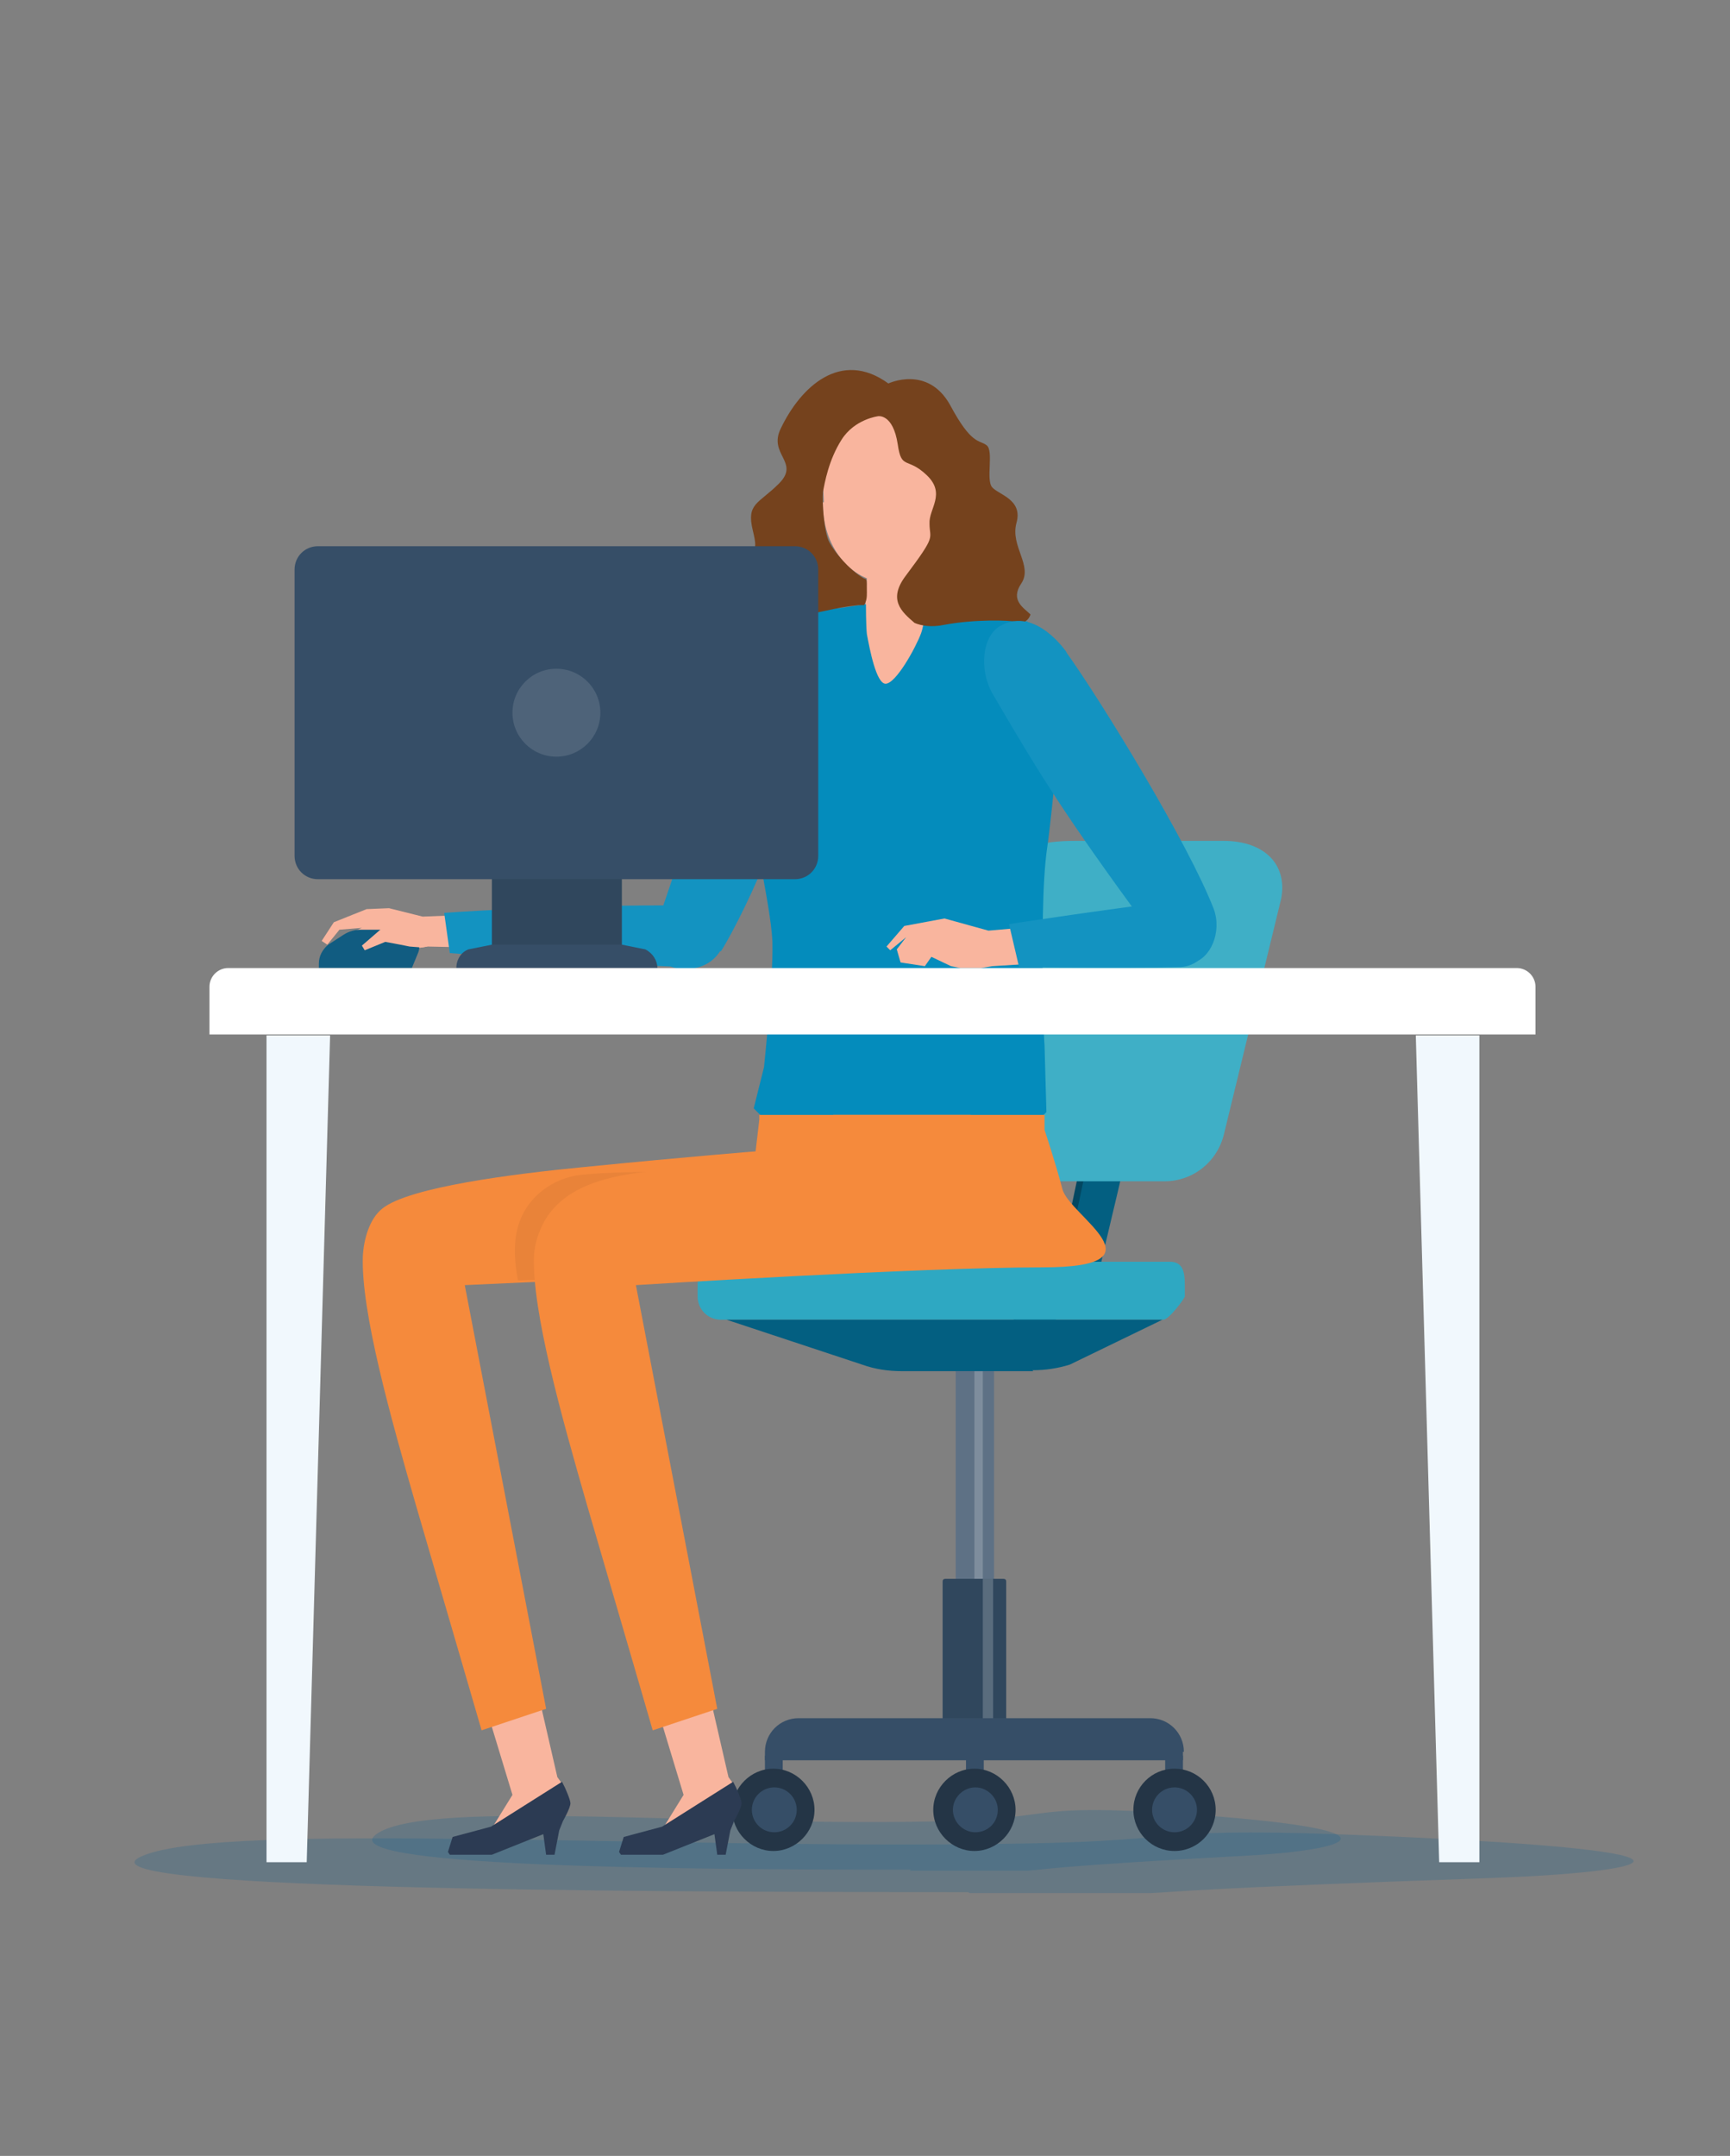 <?xml version="1.0" encoding="UTF-8"?>
<svg id="Camada_1" xmlns="http://www.w3.org/2000/svg" version="1.1" viewBox="0 0 185 230.5">
  <rect x="0" y="0" width="185" height="230.5" fill="#808080" stroke="none"/>
  <!-- Generator: Adobe Illustrator 29.8.2, SVG Export Plug-In . SVG Version: 2.1.1 Build 3)  -->
  <defs>
    <style>
      .st0 {
        fill: #1393c1;
      }

      .st1 {
        fill: #7e8d9d;
      }

      .st2 {
        fill: #f58a3c;
      }

      .st3 {
        fill: #f9b59e;
      }

      .st4 {
        fill: #f2f9fd;
      }

      .st5 {
        fill: #2c455f;
      }

      .st6 {
        fill: #30475d;
      }

      .st7 {
        fill: #36a3c9;
      }

      .st8 {
        fill: #0481ae;
      }

      .st9 {
        fill: #2ea8c2;
      }

      .st10 {
        fill: #115c81;
      }

      .st11, .st12 {
        fill: #3a5c7f;
      }

      .st13 {
        fill: #fff;
      }

      .st14 {
        fill: #205071;
      }

      .st15 {
        fill: #d0e9f3;
      }

      .st16 {
        fill: #f1f8fd;
      }

      .st17 {
        fill: #364e67;
      }

      .st18, .st19 {
        fill: #2a6b97;
      }

      .st18, .st12 {
        opacity: .7;
      }

      .st20 {
        fill: #005984;
      }

      .st21 {
        fill: #048cbc;
      }

      .st22 {
        fill: #035f81;
      }

      .st23 {
        fill: #024761;
      }

      .st24 {
        fill: #596c7d;
      }

      .st25 {
        fill: #005d92;
        opacity: .2;
      }

      .st26 {
        fill: #75421d;
      }

      .st27 {
        fill: #f6954f;
      }

      .st28 {
        fill: #b2bbc5;
      }

      .st29, .st30 {
        fill: #5e7185;
      }

      .st31 {
        fill: #f9bfad;
      }

      .st32 {
        fill: #293b4d;
      }

      .st33 {
        opacity: 0;
      }

      .st33, .st34 {
        fill: #2c3b53;
      }

      .st35 {
        fill: #f8af98;
      }

      .st36 {
        fill: #243546;
      }

      .st37 {
        fill: #2195b3;
      }

      .st38 {
        fill: #3fafc6;
      }

      .st39 {
        fill: #0092c8;
      }

      .st40 {
        fill: #71beda;
      }

      .st41 {
        fill: #ccc;
      }

      .st42 {
        fill: #42a9cd;
      }

      .st43 {
        fill: #998f8f;
      }

      .st44 {
        fill: #657075;
        opacity: .5;
      }

      .st45 {
        fill: #8dcbe1;
      }

      .st30 {
        opacity: .6;
      }

      .st46 {
        fill: #e98339;
      }
    </style>
  </defs>
  <g>
    <rect class="st33" x="-263.5" y="51.9" width="16.2" height="12.5"/>
    <g>
      <rect class="st4" x="-261.5" y="20.6" width="51.8" height="41.8"/>
      <g>
        <g>
          <rect class="st41" x="-256.8" y="55.3" width="21.5" height=".5"/>
          <rect class="st41" x="-256.8" y="56.6" width="23.8" height=".5"/>
          <rect class="st41" x="-256.8" y="57.9" width="18.5" height=".5"/>
        </g>
        <g>
          <g>
            <g>
              <rect class="st41" x="-221.4" y="28.4" width="6.4" height=".2"/>
              <rect class="st41" x="-221.4" y="29.1" width="7.1" height=".2"/>
              <rect class="st41" x="-221.4" y="29.7" width="5.5" height=".2"/>
            </g>
            <path class="st2" d="M-224.8,31.1h0c-1.1,0-1.9-.9-1.9-1.9h0c0-1.1.9-1.9,1.9-1.9h0c1.1,0,1.9.9,1.9,1.9h0c0,1.1-.9,1.9-1.9,1.9Z"/>
          </g>
          <g>
            <g>
              <rect class="st41" x="-221.4" y="36.3" width="6.4" height=".2"/>
              <rect class="st41" x="-221.4" y="37" width="7.1" height=".2"/>
              <rect class="st41" x="-221.4" y="37.6" width="5.5" height=".2"/>
            </g>
            <path class="st21" d="M-224.8,39h0c-1.1,0-1.9-.9-1.9-1.9h0c0-1.1.9-1.9,1.9-1.9h0c1.1,0,1.9.9,1.9,1.9h0c0,1.1-.9,1.9-1.9,1.9Z"/>
          </g>
        </g>
        <g>
          <g>
            <path class="st21" d="M-244.3,51.3c-6.9,0-12.5-5.6-12.5-12.5s5.6-12.5,12.5-12.5,12.5,5.6,12.5,12.5-5.6,12.5-12.5,12.5ZM-244.3,28.5c-5.6,0-10.2,4.6-10.2,10.2s4.6,10.2,10.2,10.2,10.2-4.6,10.2-10.2-4.6-10.2-10.2-10.2Z"/>
            <path class="st2" d="M-248.2,50.6c-5.1-1.7-8.6-6.5-8.6-11.9s5.6-12.5,12.5-12.5,7.9,2,10.3,5.3l-1.9,1.3c-1.9-2.7-5-4.4-8.4-4.4-5.6,0-10.2,4.6-10.2,10.2s2.8,8.3,7,9.7l-.7,2.2Z"/>
          </g>
          <g>
            <g>
              <path class="st43" d="M-247.1,37h-1.5l-.2,1c0,0,.2,0,.3,0,.3,0,.6,0,.9.2.3.2.6.5.6,1,0,.8-.6,1.4-1.5,1.4s-.8-.1-1-.2v-.4c.3,0,.6.2,1,.2s.9-.3.9-.9c0-.5-.4-.9-1.2-.9s-.4,0-.6,0l.3-1.9h1.9v.5Z"/>
              <path class="st43" d="M-244,37h-1.5l-.2,1c0,0,.2,0,.3,0,.3,0,.6,0,.9.2.3.2.6.5.6,1,0,.8-.6,1.4-1.5,1.4s-.8-.1-1-.2v-.4c.3,0,.6.2,1,.2s.9-.3.9-.9c0-.5-.4-.9-1.2-.9s-.4,0-.6,0l.3-1.9h1.9v.5Z"/>
            </g>
            <path class="st43" d="M-241.6,37.7c0,.8-.4,1.2-.9,1.2s-.9-.4-.9-1.2c0-.8.4-1.2,1-1.2s.9.4.9,1.2ZM-243,37.8c0,.5.2.9.5.9s.5-.4.5-.9-.1-.9-.5-.9-.5.4-.5.9ZM-242.5,40.6l2.3-4.1h.3l-2.3,4.1h-.3ZM-239,39.3c0,.8-.4,1.2-.9,1.2s-.9-.4-.9-1.2c0-.8.4-1.2,1-1.2s.9.4.9,1.2ZM-240.4,39.4c0,.5.2.9.5.9s.5-.4.5-.9-.1-.9-.5-.9-.5.4-.5.9Z"/>
          </g>
        </g>
      </g>
    </g>
  </g>
  <g>
    <rect class="st4" x="-302" y="67.8" width="92.6" height="74.6"/>
    <g>
      <rect class="st28" x="-291.8" y="130.4" width="38.4" height=".9"/>
      <rect class="st28" x="-291.8" y="132.7" width="42.6" height=".9"/>
      <rect class="st28" x="-291.8" y="135.1" width="33.1" height=".9"/>
    </g>
    <g>
      <path class="st0" d="M-223.4,80.6h-8.7c-.5,0-1-.4-1-1h0c0-.5.4-1,1-1h8.7c.5,0,1,.4,1,1h0c0,.5-.4,1-1,1Z"/>
      <path class="st22" d="M-223.4,84.1h-8.7c-.5,0-1-.4-1-1h0c0-.5.4-1,1-1h8.7c.5,0,1,.4,1,1h0c0,.5-.4,1-1,1Z"/>
      <path class="st2" d="M-223.4,87.6h-8.7c-.5,0-1-.4-1-1h0c0-.5.4-1,1-1h8.7c.5,0,1,.4,1,1h0c0,.5-.4,1-1,1Z"/>
      <g>
        <g>
          <path class="st0" d="M-260.7,116.6h-5.7v-17.1c0-1.6,1.3-2.9,2.9-2.9h0c1.6,0,2.9,1.3,2.9,2.9v17.1Z"/>
          <path class="st22" d="M-260.7,116.6h-5.7v-3.8c0-1.6,1.3-2.9,2.9-2.9h0c1.6,0,2.9,1.3,2.9,2.9v3.8Z"/>
          <path class="st2" d="M-249.9,116.6h-5.7v-32.1c0-1.6,1.3-2.9,2.9-2.9h0c1.6,0,2.9,1.3,2.9,2.9v32.1Z"/>
          <path class="st0" d="M-239.1,116.6h-5.7v-24.5c0-1.6,1.3-2.9,2.9-2.9h0c1.6,0,2.9,1.3,2.9,2.9v24.5Z"/>
          <path class="st22" d="M-239.1,116.6h-5.7v-10.4c0-1.6,1.3-2.9,2.9-2.9h0c1.6,0,2.9,1.3,2.9,2.9v10.4Z"/>
          <path class="st2" d="M-228.3,116.6h-5.7v-14.8c0-1.6,1.3-2.9,2.9-2.9h0c1.6,0,2.9,1.3,2.9,2.9v14.8Z"/>
          <path class="st0" d="M-282.3,116.6h-5.7v-19.1c0-1.6,1.3-2.9,2.9-2.9h0c1.6,0,2.9,1.3,2.9,2.9v19.1Z"/>
          <path class="st22" d="M-282.3,116.6h-5.7v-11.6c0-1.6,1.3-2.9,2.9-2.9h0c1.6,0,2.9,1.3,2.9,2.9v11.6Z"/>
          <path class="st2" d="M-271.5,116.6h-5.7v-24.5c0-1.6,1.3-2.9,2.9-2.9h0c1.6,0,2.9,1.3,2.9,2.9v24.5Z"/>
        </g>
        <g>
          <path class="st28" d="M-283.5,122.1h-3.3c-.7,0-1.2-.5-1.2-1.2h0c0-.7.5-1.2,1.2-1.2h3.3c.7,0,1.2.5,1.2,1.2h0c0,.7-.5,1.2-1.2,1.2Z"/>
          <path class="st28" d="M-272.8,122.1h-3.3c-.7,0-1.2-.5-1.2-1.2h0c0-.7.5-1.2,1.2-1.2h3.3c.7,0,1.2.5,1.2,1.2h0c0,.7-.5,1.2-1.2,1.2Z"/>
          <path class="st28" d="M-261.9,122.1h-3.3c-.7,0-1.2-.5-1.2-1.2h0c0-.7.5-1.2,1.2-1.2h3.3c.7,0,1.2.5,1.2,1.2h0c0,.7-.5,1.2-1.2,1.2Z"/>
          <path class="st28" d="M-251.1,122.1h-3.3c-.7,0-1.2-.5-1.2-1.2h0c0-.7.5-1.2,1.2-1.2h3.3c.7,0,1.2.5,1.2,1.2h0c0,.7-.5,1.2-1.2,1.2Z"/>
          <path class="st28" d="M-240.3,122.1h-3.3c-.7,0-1.2-.5-1.2-1.2h0c0-.7.5-1.2,1.2-1.2h3.3c.7,0,1.2.5,1.2,1.2h0c0,.7-.5,1.2-1.2,1.2Z"/>
          <path class="st28" d="M-229.5,122.1h-3.3c-.7,0-1.2-.5-1.2-1.2h0c0-.7.5-1.2,1.2-1.2h3.3c.7,0,1.2.5,1.2,1.2h0c0,.7-.5,1.2-1.2,1.2Z"/>
        </g>
        <polygon class="st28" points="-223.5 118.4 -291.8 118.4 -291.8 82.4 -291.1 82.4 -291.1 117.7 -223.5 117.7 -223.5 118.4"/>
      </g>
    </g>
  </g>
  <g>
    <g>
      <polygon class="st3" points="-217.5 84 -216.2 84.3 -216.2 84.3 -218.6 83.7 -221.1 82.7 -221.3 82.8 -221.4 83.4 -221.2 83.6 -218.9 84.7 -218.3 87.2 -217.1 88.3 -214.3 88.9 -208.1 96.2 -205 92.7 -212.3 85.7 -213.6 84.5 -214.5 84 -216.6 83.6 -217.5 84"/>
      <g>
        <path class="st46" d="M-193.3,106.9c7.2-7.7,8.3-9.6,15-19,0,0,4-5.5,1.6-9.4-1-1.6-3.6-1.3-5.2.8-5.4,7.1-11.6,15.6-16.2,21.7-1.8,2.4-1.6,5.5-.6,6.3,2.2,1.6,4.4.6,5.5-.5Z"/>
        <path class="st46" d="M-212.5,91.9l3.1-4s8.5,8.4,13.5,13.3c1.7,1.6,3.3,3.8,1.8,5.5h0c-1.5,1.8-3.7,1.6-5.1.3-4.1-4-13.3-15-13.3-15Z"/>
      </g>
    </g>
    <g>
      <path class="st32" d="M-165.3,78s-1.4.3-3,.3c-1.5,0-.6.3-3.3.6-2.8.3-2.9,0-4.3-1.8,0,0-1.5-2.2.8-3.4,2.3-1.2-3.9-2.9,0-5.4,3.8-2.5.3-3.5-.6-4.7-.6-.8-1.7-2.3-1.8-4.3,0-1.2.8-3.5,3-4,1.8-.5,2.2,0,2.9,0,3.2-.5,4.7-1.2,8.9,2,4.8,3.6,2.7,8.7,3.9,10.4,1.4,2,2.6,7.3.3,8.6s-1.8.8-4.2,1.5c-1.9.6-2.1-.1-2.7.2Z"/>
      <rect class="st3" x="-171.4" y="69.6" width="5.7" height="12.5" transform="translate(-4.6 -9.5) rotate(-3.3)"/>
      <path class="st3" d="M-175.6,67.2c-.3,3.6,2.1,6.8,5.2,7,3.1.2,5.8-2.6,6.1-6.2,0-.3.7-6,.9-8.1.1-1.4-.9-2.7-2.3-2.9l-5.1-.7c-1.9.6-3.5,1.8-3.8,3.6-.4,2.3-.9,6.9-.9,7.3Z"/>
      <path class="st2" d="M-180.4,107.5c-.1-4.1-1.7-11.3-1.8-16.4,0-4.4-1-11.7,2.2-13.3,1.6-.8,7.6-.5,7.6-.5h1.1c0,0,.3,2.2.7,2.9,1,1.8,3.7,1.5,4.8-.2.4-.7.2-2.5.2-2.5,0,0,2.2,0,3.6,0,3,0,8.3.6,9.7,1,3.9,1.1,3.4,4.6,3,7.8,0,0-2.3,8.8-2.8,11.9-.5,3.7-1.6,9.6-1.6,13.4,0,3.7.2,2.6.2,2.6l.8,10.5-.9,1.3v1.2s-28.3.2-28.3.2v-1.5c.1,0-1.2-1-1.2-1l1.4-6.5s1.3-7.5,1.2-10.9Z"/>
      <path class="st32" d="M-159.9,60.1c0,.8,1,5.4,2.6,6,2.1.7,3.9,2.3,4.1,5.3.1,1.5-.7,4.2-1.9,5.5-.7.8-1.7,1.2-3,1.2-1.7,0-3.2.8-6.1-.2-.3-.1-1.3,0-1.5-.3-.9-1.3-1-4-.3-5.3.3-.7.7-1.9.3-2.6-.8-1.4-1.3-2.8-.6-3.4,1.2-1.1.6-2.3.2-2.8-.5-.7-1.3.8-1.6.6-.3-.2-.3-2.1-.6-2.2,0,0-1.9.2-3.1-.1-.9-.2-1.5-1.1-1.5-1.1-1-1.2-1.5-3.2-.5-4.2,1.2-1.2,4-2,6.3-1.6,1.3.3,2.6.5,3.2.8.5.3.6.8.6.8,0,0,.6-.1,1.3,0,1,.3,2.2,2.6,2.3,3.6Z"/>
    </g>
    <g>
      <path class="st27" d="M-154,79.1c2.7-1,4.9-.1,6.6,6.9,1.9,8,4.7,24.5,4.7,24.5.3,2.4-.9,4.5-3.2,4.7h-.4c-2.2.2-3.5-1-4.2-4-1.4-6.2-3.6-16.8-5.5-25.7,0,0-.9-5.4,1.8-6.4Z"/>
      <rect class="st13" x="-171.3" y="89.8" width="18.3" height="27.2"/>
      <polygon class="st3" points="-171.7 105 -172 100.4 -171.3 100.2 -171.1 101 -170.6 101.2 -169 101.6 -169 101.5 -170.5 101 -170.9 100.7 -171.2 100.1 -171.1 100 -169.4 100.2 -167.1 101 -166.3 102 -165.1 103.4 -154.7 107 -156.2 111.4 -166.4 107.3 -170.6 106.3 -171.7 105"/>
      <path class="st27" d="M-142.8,112.7c.6-1.7-1.3-3.1-4.3-3.9-4.5-1.2-11.5-3.3-11.5-3.3l-1.4,4.8s6.3,2.6,12.1,4.8c0,0,3.6,1.4,5.1-2.4Z"/>
    </g>
    <g>
      <polygon class="st3" points="-159.7 190.3 -159 200.5 -160.7 201.5 -165.4 203.2 -165.4 204.3 -154.7 204.4 -154.1 203.3 -154.5 201.7 -154.7 200 -154.7 190.3 -159.7 190.3"/>
      <polygon class="st2" points="-161.7 201.7 -160.6 200.9 -159.6 202.4 -155.8 201.5 -154.4 200.9 -154.2 201.8 -153.9 203.2 -154.3 204.5 -157.2 204.6 -161.3 204.6 -167.2 204.6 -167.7 204.1 -167.6 203.8 -161.7 201.7"/>
    </g>
    <g>
      <polygon class="st3" points="-189.2 189.5 -190.5 200.5 -192 201.4 -196.9 203.2 -196.9 204.3 -186.2 204.4 -185.6 203.3 -186 201.7 -186.2 200 -184.5 190.3 -189.2 189.5"/>
      <polygon class="st2" points="-193.2 201.6 -191.8 200.8 -190.7 202 -187.2 201.5 -185.9 200.9 -185.7 201.8 -185.4 203.2 -185.8 204.5 -188.7 204.6 -192.8 204.6 -198.7 204.6 -199.1 204.1 -199 203.8 -193.2 201.6"/>
    </g>
    <polygon class="st11" points="-153.5 126.2 -182 126.2 -182.4 131 -182.8 136.1 -186.3 151.8 -190.4 190.7 -183.3 191.7 -176.4 153 -168.1 136.1 -167.7 136.5 -163.5 151.6 -160.4 192.7 -153.8 192.7 -153.9 151.3 -152.7 134.7 -151.8 128.6 -153.4 126.9 -153.5 126.2"/>
  </g>
  <g>
    <g>
      <path class="st17" d="M-227.7,313.2h-28.9c-.1,0-.3-.1-.3-.3l-1.4-19.6c0-.1.1-.3.3-.3h28.9c.1,0,.3.1.3.3l1.4,19.6c0,.1-.1.3-.3.3Z"/>
      <path class="st6" d="M-257.7,313.2h42.4v.5c0,.7-.6,1.2-1.2,1.2h-40c-.7,0-1.2-.6-1.2-1.2v-.5h0Z"/>
      <polygon class="st0" points="-228.8 311.8 -255.5 311.8 -256.9 294.5 -230.3 294.5 -228.8 311.8"/>
    </g>
    <g>
      <polygon class="st13" points="-232.4 309.2 -252.9 309.2 -254.2 296.8 -233.7 296.8 -232.4 309.2"/>
      <polygon class="st15" points="-252.7 298.1 -235.5 298.1 -235.1 301.6 -252.4 301.6 -252.7 298.1"/>
      <polygon class="st15" points="-252.1 302.7 -245.8 302.7 -245.5 306.1 -251.8 306.1 -252.1 302.7"/>
    </g>
  </g>
  <g>
    <g>
      <path class="st3" d="M-188.5,271.5c.3,2,1.2,3.9,2.3,5,1.1,1,2.5,1.3,5.3.9,3.4-.5,5.6-3.2,5.2-8,0-.6.3-6-.7-7.9-.9-1.8-2.7-2.7-3.5-3-1.2-.5-3.7-.5-5-.3-1.1.1-3.2,1-3.8,1.9,0,.1-1.6,1.8-1.2,4.3.1.6.4,1.4.4,2.3-.2,1.8-.9,3.9-.7,4.9,0,.3,1.5-.1,1.5,0Z"/>
      <polygon class="st3" points="-183.2 273.7 -177.1 272.6 -174.9 284.1 -181 285.3 -183.2 273.7"/>
    </g>
    <path class="st9" d="M-182,315.3c.4,4.4.8,13.9.8,13.9l.4.6.3,1.3h19.1c0,0,0-1.2,0-1.2l.5-1.2s-1.1-3.7-1.2-4.7c-.3-2.3-.6-4.8-1.2-8.5-1-6.4-.4-19.4-4.3-27.9-2.8-6-7.9-7.9-7.9-7.9l-.2-.3-6.3,1.1v.6s-3.7,9.6-4.5,12c-.2.5-.8,1.9-.8,3.8s2.5,4.4,3.1,6c1.4,3.3,1.8,9,2.1,12.4Z"/>
    <path class="st32" d="M-174,281.7c-3.8-1-9-1.3-8.4-7.7.2-1.8-1.5-2.8-1.3-3.6.5-2.7-.3-4.1-1.1-1.9-.7,1.8-1.4-1.9-1.4-1.9,0,0-4.6-2.2-3.7-6.2.8-3.7,12.6-6.7,15.6.9,3.9,9.8,14,3.5,15.1,15.3.7,7-3.3,10.1-7.8,10.1-4.7,0-4.3-4.4-6.9-5.1Z"/>
    <g>
      <polygon class="st3" points="-211.5 310 -217.6 310.3 -220.5 310.1 -223.5 310.4 -225.9 311.2 -225.6 311.7 -223.4 311.3 -222.4 311.4 -224.8 312.2 -226.3 313.9 -226.1 314.3 -224.7 314.4 -222.8 314.6 -220.4 313.9 -218.5 314 -216.8 313.6 -211 313.7 -211.5 310"/>
      <g>
        <path class="st38" d="M-187,314.5c1.4-1.6,8.6-14.8,12.4-28,.9-3.1-.8-4.8-3-5.3-1.6-.3-3.9.6-5.4,4-3.5,8-6.4,15.8-10.1,24.7-1,2.4-.5,4.2.6,5,1.1.8,3.8,1.5,5.5-.4Z"/>
        <path class="st38" d="M-190.5,308.8c-11.3.3-23.1,1-23.1,1l.6,4.3s11.6,1.1,23.1,1.6c3.2.1,3.8-2.7,3.5-4.6-.2-1.5-1.9-2.4-4.1-2.3Z"/>
      </g>
    </g>
    <g>
      <g>
        <polygon class="st3" points="-206.2 385.4 -203.8 393.1 -205.6 396.1 -209.3 397.1 -209.5 398.2 -209.4 398.3 -206 398.4 -201.8 396.8 -199.4 395.9 -198.5 393.7 -199.2 392 -199.6 391.5 -201.4 383.9 -206.2 385.4"/>
        <path class="st2" d="M-209.7,398.6l-.2-.3.5-1.4,3.5-1,6.6-4.2.3.5s.5,1.1.5,1.5c0,.5-.7,1.6-.7,1.6l-.4.9-.4,2.2h-.8l-.3-1.9-4.8,1.9h-3.9Z"/>
      </g>
      <path class="st17" d="M-159.6,336.8c-.6-2.3-1.6-5.1-1.6-5.1v-1.7c0,0-19.7,0-19.7,0v.5s.6,3.4.6,3.4c0,0-7,.6-17.3,1.4-6.2.5-16,1.5-18.5,3.5-1.2,1-1.7,2.9-1.8,4.4-.2,5.2,2.5,14.8,5,23.2,3.1,10.7,6.1,20.8,6.1,20.8l6-2-7.6-39.4s35.2-1.6,46.9-1.6,2.5-4.8,1.8-7.3Z"/>
    </g>
  </g>
  <g>
    <polygon class="st41" points="-275.9 319.2 -277.9 335.7 -206 335.7 -208 319.2 -275.9 319.2"/>
    <g>
      <path class="st41" d="M-284.2,315.1h84.3c1.2,0,2.1.9,2.1,2.1v3h-88.5v-3c0-1.2.9-2.1,2.1-2.1Z"/>
      <g>
        <polygon class="st41" points="-280.8 399.2 -286 399.2 -278.8 320.2 -273.5 320.2 -280.8 399.2"/>
        <polygon class="st41" points="-203.4 399.2 -198.2 399.2 -205.4 320.2 -210.7 320.2 -203.4 399.2"/>
      </g>
    </g>
  </g>
  <g>
    <g>
      <g>
        <rect class="st29" x="-178.1" y="353.8" width="3.5" height="33.2"/>
        <rect class="st1" x="-176.3" y="353.8" width=".8" height="33.2"/>
      </g>
      <g>
        <path class="st6" d="M-179,373.2h5.4c.2,0,.3.1.3.3v13.1h-5.9v-13.1c0-.2.1-.3.3-.3Z"/>
        <rect class="st44" x="-175.5" y="373.2" width=".9" height="13.4"/>
      </g>
    </g>
    <g>
      <path class="st17" d="M-175.1,368.6h.8v38.9h-.8c-1.7,0-3.1-1.4-3.1-3.1v-32.7c0-1.7,1.4-3.1,3.1-3.1Z" transform="translate(211.8 564.4) rotate(90)"/>
      <g>
        <g>
          <rect class="st17" x="-195.7" y="389.6" width="1.7" height="4.2"/>
          <rect class="st17" x="-158.5" y="389.6" width="1.7" height="4.2"/>
          <rect class="st17" x="-177" y="389.6" width="1.7" height="4.2"/>
        </g>
        <path class="st36" d="M-153.9,394.7c0,2.1-1.7,3.8-3.8,3.8s-3.8-1.7-3.8-3.8,1.7-3.8,3.8-3.8,3.8,1.7,3.8,3.8Z"/>
        <path class="st17" d="M-155.5,394.7c0,1.2-1,2.1-2.1,2.1s-2.1-1-2.1-2.1,1-2.1,2.1-2.1,2.1,1,2.1,2.1Z"/>
        <path class="st36" d="M-191.1,394.7c0,2.1-1.7,3.8-3.8,3.8s-3.8-1.7-3.8-3.8,1.7-3.8,3.8-3.8,3.8,1.7,3.8,3.8Z"/>
        <path class="st17" d="M-192.8,394.7c0,1.2-1,2.1-2.1,2.1s-2.1-1-2.1-2.1,1-2.1,2.1-2.1,2.1,1,2.1,2.1Z"/>
        <path class="st36" d="M-172.4,394.7c0,2.1-1.7,3.8-3.8,3.8s-3.8-1.7-3.8-3.8,1.7-3.8,3.8-3.8,3.8,1.7,3.8,3.8Z"/>
        <path class="st17" d="M-174.1,394.7c0,1.2-1,2.1-2.1,2.1s-2.1-1-2.1-2.1,1-2.1,2.1-2.1,2.1,1,2.1,2.1Z"/>
      </g>
    </g>
    <g>
      <g>
        <path class="st21" d="M-158.7,349.1h-41.2c-1.2,0-2.1-1-2.1-2.1v-1c0-1.2,1-2.1,2.1-2.1h41.7c1.2,0,1.4,1,1.4,2.1v1c0,.2-1.5,2.1-2,2.1Z"/>
        <path class="st22" d="M-170.8,353.8h-12.2c-1.3,0-2.5-.2-3.7-.6l-12.6-4.1h40.6l-8.6,4.2c-1.1.3-2.3.5-3.5.5Z"/>
      </g>
      <g>
        <g>
          <path class="st7" d="M-145.6,305.7h.2s-1.2-.9-1.2-.9h0c-.9-.6-2.2-1-3.7-1h-7.9c-3.6,0-5.8.5-6.2,3.7-.7,5.5-.5,7.7-2.2,23.5-.3,2.6,2.8,5.1,5.5,5.1h5.3c2.7,0,5-2.5,5.5-5.1l5.3-21.8c.3-1.4,0-2.6-.7-3.5Z"/>
          <path class="st21" d="M-159.9,336.2h5.2c2.7,0,5-1.8,5.6-4.4l5.3-21.8c.6-3.1-1.5-5.4-5.4-5.4h-7.9c-3.6,0-5.8.5-6.2,3.7-.7,5.5-.5,7.7-2.2,23.5-.3,2.6,2.9,4.4,5.6,4.4Z"/>
        </g>
        <g>
          <path class="st23" d="M-161.1,347l-3.1,2.7h3.7l2.3-1.9c1.1-.9,1.8-2.1,2.1-3.4.7-3.3,2.6-10.7,3.8-17.1,1-5.1,2-8.6,1.6-9.4-.5-1.1-2.4-1.6-3-.7-.4.7-1.3,5.5-2,9.7-.8,4.6-2.8,13.5-3.4,16.7-.2,1.3-.9,2.6-1.9,3.5Z"/>
          <path class="st22" d="M-160.5,347l-3.7,2.7h3.7l3-1.9c1.1-.9,1.8-2.1,2.1-3.4.7-3.3,2.6-10.7,3.8-17.1,1-5.1,2-8.6,1.6-9.4-.5-1.1-2.4-1.6-3-.7-.4.7-1.3,5.5-2,9.7-.8,4.6-2.8,13.5-3.4,16.7-.2,1.3-.9,2.6-1.9,3.5Z"/>
        </g>
      </g>
    </g>
  </g>
  <g>
    <g>
      <path class="st0" d="M-248.5,300.5h-2.4c0,0-.2,1.7-.2,1.7.1,0,.3,0,.5,0,.5,0,1,0,1.4.3.5.3.9.8,1,1.6,0,1.2-.9,2.2-2.2,2.2s-1.3-.1-1.6-.3l.2-.7c.3.1.8.3,1.3.3s1.5-.6,1.4-1.4c0-.8-.6-1.4-1.8-1.3s-.6,0-.9,0l.3-3h3c0-.1,0,.6,0,.6Z"/>
      <path class="st0" d="M-243.6,300.3h-2.4c0,0-.2,1.7-.2,1.7.1,0,.3,0,.5,0,.5,0,1,0,1.4.3.5.3.9.8,1,1.6,0,1.2-.9,2.2-2.2,2.2s-1.3-.1-1.6-.3l.2-.7c.3.1.8.3,1.3.3s1.5-.6,1.4-1.4c0-.8-.6-1.4-1.8-1.3s-.6,0-.9,0l.3-3h3c0-.1,0,.6,0,.6Z"/>
    </g>
    <path class="st0" d="M-239.8,301.3c0,1.3-.6,2-1.4,2s-1.4-.6-1.5-1.8c0-1.2.6-1.9,1.4-2s1.5.6,1.5,1.8ZM-242,301.4c0,.8.3,1.4.8,1.3s.8-.6.7-1.4-.3-1.4-.8-1.3-.8.6-.7,1.4ZM-241.2,305.9l3.4-6.5h.5s-3.4,6.5-3.4,6.5h-.5ZM-235.7,303.7c0,1.3-.6,2-1.4,2s-1.4-.6-1.5-1.8c0-1.2.6-2,1.4-2s1.4.6,1.5,1.8ZM-238,303.8c0,.8.3,1.4.9,1.3s.8-.6.7-1.4-.3-1.4-.8-1.3-.8.6-.8,1.4Z"/>
  </g>
  <rect class="st14" x="309.7" y="37.1" width="121.2" height="152.4"/>
  <rect class="st40" x="309.7" y="37.1" width="121.2" height="152.4"/>
  <rect class="st45" x="309.7" y="37.1" width="121.2" height="4.7"/>
  <rect class="st45" x="309.7" y="75.8" width="121.2" height="4.7"/>
  <rect class="st45" x="309.7" y="114.5" width="121.2" height="4.7"/>
  <rect class="st45" x="309.7" y="153.2" width="121.2" height="4.7"/>
  <rect class="st45" x="309.7" y="184.8" width="121.2" height="4.7"/>
  <rect class="st45" x="235.8" y="110.9" width="152.4" height="4.7" transform="translate(425.3 -198.8) rotate(90)"/>
  <rect class="st45" x="311.5" y="110.9" width="152.4" height="4.7" transform="translate(501 -274.4) rotate(90)"/>
  <rect class="st45" x="352.4" y="110.9" width="152.4" height="4.7" transform="translate(541.8 -315.3) rotate(90)"/>
  <rect class="st19" x="391.7" y="53.8" width="3" height="22"/>
  <rect class="st19" x="404.1" y="55.8" width="3" height="19.9" transform="translate(-4.2 35.9) rotate(-5)"/>
  <rect class="st0" x="391.7" y="53.8" width="3" height="22"/>
  <rect class="st0" x="404.1" y="55.8" width="3" height="19.9" transform="translate(-4.2 35.9) rotate(-5)"/>
  <rect class="st8" x="398.9" y="53.8" width="4.1" height="22"/>
  <rect class="st42" x="395.1" y="56.2" width="3.5" height="19.6"/>
  <rect class="st18" x="391.7" y="92.5" width="3" height="22"/>
  <rect class="st18" x="404.1" y="94.4" width="3" height="19.9" transform="translate(-7.6 36.1) rotate(-5)"/>
  <rect class="st0" x="391.7" y="92.5" width="3" height="22"/>
  <rect class="st0" x="404.1" y="94.4" width="3" height="19.9" transform="translate(-7.6 36.1) rotate(-5)"/>
  <rect class="st8" x="398.9" y="92.5" width="4.1" height="22"/>
  <rect class="st42" x="395.1" y="94.9" width="3.5" height="19.6"/>
  <rect class="st42" x="413.6" y="100.6" width="3.5" height="13.9"/>
  <rect class="st8" x="408.7" y="94.9" width="4.8" height="19.6"/>
  <rect class="st19" x="316.9" y="53.8" width="3" height="22"/>
  <rect class="st19" x="329.4" y="55.7" width="3" height="19.9" transform="translate(-4.5 29.4) rotate(-5)"/>
  <rect class="st42" x="316.9" y="53.8" width="3" height="22"/>
  <rect class="st42" x="329.4" y="55.7" width="3" height="19.9" transform="translate(-4.5 29.4) rotate(-5)"/>
  <rect class="st21" x="324.1" y="53.8" width="4.1" height="22"/>
  <rect class="st8" x="320.3" y="56.2" width="3.5" height="19.6"/>
  <rect class="st21" x="338.8" y="61.9" width="3.5" height="13.9"/>
  <rect class="st8" x="333.9" y="56.2" width="4.8" height="19.6"/>
  <g>
    <rect class="st9" x="403.3" y="134.5" width="21.4" height="18.7"/>
    <rect class="st38" x="403" y="134.5" width="22" height="2.5"/>
    <path class="st37" d="M416.1,139.4h-4.2c-1.4,0-2.4-1.1-2.4-2.4h9.1c0,1.4-1.1,2.4-2.4,2.4Z"/>
  </g>
  <g>
    <rect class="st9" x="403.3" y="165" width="21.4" height="18.7"/>
    <rect class="st38" x="403" y="165" width="22" height="2.5"/>
    <path class="st37" d="M416.1,169.9h-4.2c-1.4,0-2.4-1.1-2.4-2.4h9.1c0,1.4-1.1,2.4-2.4,2.4Z"/>
  </g>
  <g>
    <rect class="st9" x="317.3" y="96.3" width="20.7" height="18.1"/>
    <rect class="st38" x="317" y="96.3" width="21.2" height="2.4"/>
    <path class="st37" d="M329.6,101h-4c-1.3,0-2.4-1.1-2.4-2.4h8.8c0,1.3-1.1,2.4-2.4,2.4Z"/>
  </g>
  <g>
    <rect class="st9" x="339.5" y="96.3" width="20.7" height="18.1"/>
    <rect class="st38" x="339.3" y="96.3" width="21.2" height="2.4"/>
    <path class="st37" d="M351.9,101h-4c-1.3,0-2.4-1.1-2.4-2.4h8.8c0,1.3-1.1,2.4-2.4,2.4Z"/>
  </g>
  <g>
    <rect class="st9" x="361.8" y="96.3" width="20.7" height="18.1"/>
    <rect class="st38" x="361.5" y="96.3" width="21.2" height="2.4"/>
    <path class="st37" d="M374.2,101h-4c-1.3,0-2.4-1.1-2.4-2.4h8.8c0,1.3-1.1,2.4-2.4,2.4Z"/>
  </g>
  <g>
    <rect class="st9" x="317.3" y="134.8" width="20.7" height="18.1"/>
    <rect class="st38" x="317" y="134.8" width="21.2" height="2.4"/>
    <path class="st37" d="M329.6,139.5h-4c-1.3,0-2.4-1.1-2.4-2.4h8.8c0,1.3-1.1,2.4-2.4,2.4Z"/>
  </g>
  <g>
    <rect class="st9" x="339.5" y="134.8" width="20.7" height="18.1"/>
    <rect class="st38" x="339.3" y="134.8" width="21.2" height="2.4"/>
    <path class="st37" d="M351.9,139.5h-4c-1.3,0-2.4-1.1-2.4-2.4h8.8c0,1.3-1.1,2.4-2.4,2.4Z"/>
  </g>
  <g>
    <rect class="st9" x="361.8" y="134.8" width="20.7" height="18.1"/>
    <rect class="st38" x="361.5" y="134.8" width="21.2" height="2.4"/>
    <path class="st37" d="M374.2,139.5h-4c-1.3,0-2.4-1.1-2.4-2.4h8.8c0,1.3-1.1,2.4-2.4,2.4Z"/>
  </g>
  <g>
    <rect class="st9" x="317.3" y="166.7" width="20.7" height="18.1"/>
    <rect class="st38" x="317" y="166.7" width="21.2" height="2.4"/>
    <path class="st37" d="M329.6,171.5h-4c-1.3,0-2.4-1.1-2.4-2.4h8.8c0,1.3-1.1,2.4-2.4,2.4Z"/>
  </g>
  <g>
    <rect class="st9" x="339.5" y="166.7" width="20.7" height="18.1"/>
    <rect class="st38" x="339.3" y="166.7" width="21.2" height="2.4"/>
    <path class="st37" d="M351.9,171.5h-4c-1.3,0-2.4-1.1-2.4-2.4h8.8c0,1.3-1.1,2.4-2.4,2.4Z"/>
  </g>
  <g>
    <rect class="st9" x="361.8" y="166.7" width="20.7" height="18.1"/>
    <rect class="st38" x="361.5" y="166.7" width="21.2" height="2.4"/>
    <path class="st37" d="M374.2,171.5h-4c-1.3,0-2.4-1.1-2.4-2.4h8.8c0,1.3-1.1,2.4-2.4,2.4Z"/>
  </g>
  <g>
    <rect class="st9" x="356.3" y="57.1" width="21.4" height="18.7"/>
    <rect class="st38" x="356" y="57.1" width="22" height="2.5"/>
    <path class="st37" d="M369.1,62h-4.2c-1.4,0-2.4-1.1-2.4-2.4h9.1c0,1.4-1.1,2.4-2.4,2.4Z"/>
  </g>
  <g>
    <path class="st32" d="M275.7,205h-.2v.7h-3.8v-1c.1,0,.2,0,.2,0h0s.8-3.6.8-3.6h3.9v.5c0,0,1.1,1.2,1.1,1.2l5.7,1.5s.5.2.4.4v.4s0,.3,0,.3c0,0,0,.1-.5.2h-6.6l-.4-.5-.4-.2h-.3Z"/>
    <path class="st32" d="M296.7,205h-.2v.7h-3.8v-1c.1,0,.2,0,.2,0h0s.8-3.6.8-3.6h3.9v.5c0,0,1.1,1.2,1.1,1.2l5.7,1.5s.5.2.4.4v.4s0,.3,0,.3c0,0,0,.1-.5.2h-6.6l-.4-.5-.4-.2h-.3Z"/>
    <g>
      <polygon class="st3" points="318.1 117.8 317.1 117.9 316.1 117.6 316.3 117.8 319.2 119 321.6 120.1 320.9 120.9 320.5 121 318.3 121.8 315.1 121.2 311.1 119.7 303 117.6 304.5 113.7 312.4 116.4 315.5 116.4 317.4 117 318.6 117.2 318.7 117.4 318.1 117.8"/>
      <g>
        <path class="st39" d="M282.2,76.8c2.3-.1,4.7,1.2,4.9,7.9.3,6.3.4,17,0,23.8-.1,1.8-.4,4-3.8,4.2-2.9.2-4.8-.7-5.2-6-.4-6.5-.7-16.7-.8-22.9,0-2-.1-6.7,4.8-7.1Z"/>
        <path class="st39" d="M309.5,114.8s-17-6.8-23.2-9c-2.3-.8-6.3-1.2-7.3,3.8-.6,3.5,6.7,4.7,11.6,5.8,4.8,1.1,16.6,3.6,16.6,3.6l2.3-4.3Z"/>
      </g>
      <g>
        <path class="st6" d="M282.2,76.8c2.3-.1,4.7,1.2,4.9,7.9.3,6.3.4,17,0,23.8-.1,1.8-.4,4-3.8,4.2-2.9.2-4.8-.7-5.2-6-.4-6.5-.7-16.7-.8-22.9,0-2-.1-6.7,4.8-7.1Z"/>
        <path class="st27" d="M309.5,114.8s-17-6.8-23.2-9c-2.3-.8-6.3-1.2-7.3,3.8-.6,3.5,6.7,4.7,11.6,5.8,4.8,1.1,16.6,3.6,16.6,3.6l2.3-4.3Z"/>
      </g>
      <g>
        <polygon class="st3" points="278.7 62.9 284.5 63.3 284.1 73.9 278 72.7 278.7 62.9"/>
        <path class="st3" d="M291,63.2s-1.2,0-1.2,0c-.3,3.4-1.5,5.6-6.8,5.2-3.2-.3-5.5-3.2-5.2-6.7,0-.5.3-6.8.5-7.2l2.6-1.7,4.8-.8,3.7,1.3c0,.1,1.5,1.5,1.3,3.7-.1,1,0,2.1.2,3.6.2,1.3.3,2.4.3,2.6Z"/>
        <path class="st26" d="M279.2,64.6h-1.1s-.9-1.4-1.1-1.8c-.2-.5,0-1.7,0-1.7,0-2.6-1.6-2.5-1.3-4.5.1-.6.1-1.8.6-2.6.6-.9,2.5-1.6,3-2.1.4-.4-.2-.3.8-.8.8-.5,2-1,2.9-.9,2.3.1,2.8,1.5,4,.8,1-.6,2.4-.2,3,0,1.1.4.8,1.2,1,1.3.3.3,1.4-.2,1.5.4.1.9-.4,1.8-1.3,2.4-.9.6-4.6,1-5.2,1.1,0,.5,0,.8-.1,1.6,0,.2-.5.3-.5.5,0,1-.2,1.8-.2,2.2l-.7.2s0-1.2-.4-1.4c-.3-.1-1,.2-1.3.4-.3.3-.5,1.1-.5,1.5,0,.4-.7,1.8-.9,2.2-.7,1.1-2.1,1.1-2.1,1.1Z"/>
      </g>
      <path class="st2" d="M294.5,123.5l.3,3-22-.5v-2.3s-1.4-.6-1.4-.6c0,0-1.4-.8-1.4-2-.2-6.3-.4-10.1-.1-18.8.2-5.9.8-10.2.7-16.3-.1-12.6,7.8-15.1,7.8-15.1l6.3,1.1c5.6,4.8,8.5,10.9,9.4,23.5,1,14.6,2.4,26.1,2.4,26.1l-1.9,1.9Z"/>
      <polygon class="st2" points="284.4 70.9 278.3 69.9 277.4 71.4 285.1 72.9 284.4 70.9"/>
      <g>
        <polygon class="st20" points="280.3 123.9 294.8 123.9 295.2 128.5 299.9 153.9 299.1 201.4 292.2 201.7 290.1 154.8 281.7 130.8 280.3 123.9"/>
        <polygon class="st5" points="280.3 123.9 294.8 123.9 295.2 128.5 299.9 153.9 299.1 201.4 292.2 201.7 290.1 154.8 281.7 130.8 280.3 123.9"/>
        <polygon class="st12" points="280.3 123.9 294.8 123.9 295.2 128.5 299.9 153.9 299.1 201.4 292.2 201.7 290.1 154.8 281.7 130.8 280.3 123.9"/>
        <polygon class="st11" points="272.5 123.9 290.3 123.9 289.8 130.7 284.1 152.7 278.3 201.9 271.1 201.7 273.1 153.1 272.6 134.1 271.4 127.4 272.2 125.3 272.5 123.9"/>
      </g>
      <polygon class="st3" points="286.4 134.3 286.4 134.3 286.8 135 287.3 136.4 287.6 136.5 288.1 136.4 287.8 134.4 286.3 132.1 284.5 130.3 281 122.6 276.3 123.6 281.3 132.2 282.5 136.1 284.4 139.5 287.4 138.8 288 138.4 287 136.3 286.4 134.3"/>
      <g>
        <path class="st46" d="M282.5,75.9c2.2.6,4.5,3.3,1.7,9-2.8,5.7-7,15.9-9.9,22.1-.8,1.6-2.4,4.4-5.7,3.6-2.8-.7-4.1-3.1-2.1-8.1,2.2-5.4,6.4-15.9,9.1-21.5.8-1.7,2.1-6.4,6.8-5.1Z"/>
        <path class="st46" d="M284.1,127.7s-6.7-14.5-9.2-20.1c-.9-2.1-2.8-5.8-8-3.1-3.5,1.9,1.1,8.9,3.5,13.1,2.3,4,8.8,12,8.8,12l4.9-1.9Z"/>
      </g>
      <path class="st11" d="M287,130.2s0,5.1-6.2,8.2v6h6.9l.5-4.9,1.2-8.2v-1h-2.3Z"/>
    </g>
  </g>
  <path class="st25" d="M389.8,420c-39.1,0-97.3-.2-88.4-3.8,8.9-3.6,55.8-.6,94.4-1.3,18.6-.3,13.2-1.9,38.3-.8,39.4,1.6,28.7,3.8,11.4,4.4-31.8,1-33.7,1.5-36.2,1.5-4.6,0-4.3,0-19.5,0Z"/>
  <path class="st25" d="M378.9,417.7c-23.1,0-57.5-.2-52.2-3.8,5.3-3.6,33-.6,55.7-1.3,11-.3,7.8-1.9,22.6-.8,23.3,1.6,16.9,3.8,6.7,4.4-18.8,1-19.9,1.5-21.4,1.5-2.7,0-2.5,0-11.5,0Z"/>
  <g>
    <g>
      <rect class="st22" x="386.4" y="324.5" width="5.5" height="36.8"/>
      <path class="st21" d="M396.5,345.5h-15.6c-3.7,0-6.7-2.8-7.1-6.4l-2.3-24.5c-.2-2.4,1.6-4.4,4-4.4h26.2c2.4,0,4.2,2,4,4.4l-2.3,24.5c-.3,3.6-3.4,6.4-7.1,6.4Z"/>
    </g>
    <g>
      <g>
        <g>
          <rect class="st29" x="376.9" y="364.7" width="3.9" height="37.1"/>
          <rect class="st1" x="378.8" y="364.7" width=".8" height="37.1"/>
        </g>
        <g>
          <path class="st6" d="M375.8,386.3h6c.2,0,.3.1.3.3v14.6h-6.6v-14.6c0-.2.1-.3.3-.3Z"/>
          <rect class="st24" x="379.7" y="386.3" width="1" height="14.9"/>
        </g>
      </g>
      <g>
        <path class="st17" d="M380.1,381.2h.9v43.5h-.9c-1.9,0-3.5-1.5-3.5-3.5v-36.6c0-1.9,1.6-3.5,3.5-3.5Z" transform="translate(781.8 24.1) rotate(90)"/>
        <g>
          <g>
            <rect class="st17" x="357.1" y="404.7" width="1.9" height="4.7"/>
            <rect class="st17" x="398.7" y="404.7" width="1.9" height="4.7"/>
            <rect class="st17" x="378" y="404.7" width="1.9" height="4.7"/>
          </g>
          <path class="st36" d="M403.9,410.3c0,2.3-1.9,4.2-4.2,4.2s-4.2-1.9-4.2-4.2,1.9-4.2,4.2-4.2,4.2,1.9,4.2,4.2Z"/>
          <path class="st17" d="M402,410.3c0,1.3-1.1,2.4-2.4,2.4s-2.4-1.1-2.4-2.4,1.1-2.4,2.4-2.4,2.4,1.1,2.4,2.4Z"/>
          <path class="st36" d="M362.3,410.3c0,2.3-1.9,4.2-4.2,4.2s-4.2-1.9-4.2-4.2,1.9-4.2,4.2-4.2,4.2,1.9,4.2,4.2Z"/>
          <path class="st17" d="M360.4,410.3c0,1.3-1.1,2.4-2.4,2.4s-2.4-1.1-2.4-2.4,1.1-2.4,2.4-2.4,2.4,1.1,2.4,2.4Z"/>
          <path class="st36" d="M383.2,410.3c0,2.3-1.9,4.2-4.2,4.2s-4.2-1.9-4.2-4.2,1.9-4.2,4.2-4.2,4.2,1.9,4.2,4.2Z"/>
          <path class="st17" d="M381.3,410.3c0,1.3-1.1,2.4-2.4,2.4s-2.4-1.1-2.4-2.4,1.1-2.4,2.4-2.4,2.4,1.1,2.4,2.4Z"/>
        </g>
      </g>
      <g>
        <path class="st22" d="M389.1,364.7h-18.7c-1.4,0-2.8-.2-4.2-.7l-10.4-4.6h46.1l-8.9,4.7c-1.3.4-2.6.6-3.9.6Z"/>
        <path class="st21" d="M401.7,353.5h-45.8c-1.3,0-2.4,1.1-2.4,2.4v1.1c0,1.3,1.1,2.4,2.4,2.4h45.8c1.3,0,2.4-1.1,2.4-2.4v-1.1c0-1.3-1.1-2.4-2.4-2.4Z"/>
      </g>
    </g>
  </g>
  <g>
    <g>
      <rect class="st3" x="382.9" y="280" width="5.9" height="10.3"/>
      <g>
        <g>
          <path class="st3" d="M386.3,282.8h0c-3.3,0-6.6-1.6-6.9-4.9l-.9-11.2c-.2-1.9,1.3-3.5,3.2-3.5h7.2c1.8,0,3.2,1.4,3.2,3.2v10.9c0,3.5-2.3,5.5-5.8,5.5Z"/>
          <path class="st34" d="M392.5,270s1.1-5.4.4-6.5c-1-1.5-1.8-.6-2.1-.8-.4-.4-1.3-1.7-2.9-2-2.7-.4-4.1-1.6-6.6,0-2.5,1.6-3.6,4.2-5.9,2.8,0,0,1,3.2,2.2,3.8l1.4,4.3.2.8h.2v-.8c-.1,0-.4-3.5-.4-3.5,0,0,5.7,1,7.6-2.1,1.1-1.8,2.5-2.5,3.1-1.6.2.3.3,3.1.9,3.2,1.1.2,1.1,1.6,1.2,2.5,0,.1.4,2.3.4,2.3h.1s0-1.4,0-1.4l.4-1Z"/>
        </g>
        <path class="st34" d="M386.3,282.8h0c3.5,0,5.8-2,5.8-5.5v-4.9h-.1s-.6,2.3-.6,2.3c0,0-1.3.7-5.2.7-4.1,0-6-.5-6-.5l-1-2.5h-.2s.5,5.4.5,5.4c.3,3.3,3.6,4.9,6.9,4.9Z"/>
        <path class="st35" d="M386.6,278.4c-.3,0-.6,0-.9,0-1.4-.1-2.5-.5-2.6-.5v-.2c0,0,1.2.3,2.6.5,2.2.2,2.7-.4,2.7-.4h.2c0,.2-.4.7-2.1.7Z"/>
      </g>
    </g>
    <path class="st2" d="M393.6,286c-.8-.1-2.3-.4-4.8-.4,0,0-.5,4.2-3.2,4.2-2.8,0-2.7-4.6-2.7-4.6-2.2,0-5.9.2-7.6.3-9,.8-7.9,3.7-8.8,11.9-1.1,9.7-4.9,36.1-4.9,36.1l-1.2,5.4,1.8,1.8v1.4c0,0,34.8.5,34.8.5v-1.8s1.7-.8,1.7-.8l-.9-1.8,4.4-46c.8-4.8-6.2-6-8.6-6.4Z"/>
    <path class="st34" d="M352.1,414h.2s.1,1.3.1,1.3h-4.4v-1s-.7,0-.7,0l-.5.3-.5.7h-8.3s-.4,0-.7-.3c-.1-.2,0-.7,0-.9,0-.4.6-.6.6-.6l7-2.4.9-1.7.7-1.9,5.1.7v1.6c-.1,0,.6,4.2.6,4.2Z"/>
    <path class="st34" d="M397.2,414h-.2s-.1,1.3-.1,1.3h4.4v-1s.7,0,.7,0l.5.3.5.7h8.3s.4,0,.7-.3c.1-.2,0-.7,0-.9,0-.4-.6-.6-.6-.6l-6.6-2.4-.6-2.4v-1.2h-5.2l-.2,1.3-1.7,5.2Z"/>
    <polygon class="st17" points="347.8 351.3 344.3 409.4 352.8 410.4 358.8 358.2 373 355.5 384.3 355.5 397.3 356 396.9 409.9 406.8 409.9 410.6 351.6 409.2 347.7 397.1 343.7 397.1 341.3 361.9 340.9 361.5 344.3 350.2 347.5 347.8 351.3"/>
    <g>
      <polygon class="st35" points="386.9 324 383.7 324 382.6 323.7 375.2 323.3 375.7 319.2 381.9 319.6 385 318.2 388.3 319.5 390.1 322.8 389.4 324 386.9 324"/>
      <g>
        <path class="st27" d="M361.7,321.4c2.9-4.6,8-15.6,11.7-27,1.6-4.9-1.2-8.5-3-7.9-1.9.6-2.8,2.2-4.6,5.7-5.9,11.9-7.5,15.8-10.9,25.7-1.1,3.1-.4,5.6,1.6,5.9,3.1.5,4.5-1.3,5.2-2.5Z"/>
        <path class="st27" d="M380.2,324s-9.4.4-21.6,0c-1.3,0-2.8-.1-3.5-.9-.7-.8-1-2.5-.7-3.7.6-2.3,2.1-2.6,5.9-2.2,11.1,1.1,20,2,20,2v4.7Z"/>
      </g>
    </g>
    <g>
      <polygon class="st31" points="393.5 318.6 389.5 318.9 384.8 316.8 380.7 317.2 378.8 319 379.3 320.1 380.6 319 380 320.4 380.2 321.8 382.7 322.4 383.5 321.4 385.5 322.6 386.4 322.8 389 322.9 394.1 322.7 393.5 318.6"/>
      <g>
        <path class="st27" d="M416.8,318.3c-4.1-10.8-8.3-19.4-14.7-28.4-3-4.2-6.4-1.8-7.1,0-.6,1.5-.7,4.2,1.2,7.4,7.4,12.8,9,16.6,12.9,23.4,1.6,2.9,4.8,3.7,6.6,2.9,2.4-1.1,1.3-5.3,1.3-5.3Z"/>
        <path class="st27" d="M391.1,324s9.4.4,21.6,0c1.3,0,2.8-.1,3.5-.9.7-.8,1-2.1.9-3.4-.2-2.3-1.5-4.2-4.8-3.7-10.6,1.6-21.6,2.6-21.6,2.6l.4,5.4Z"/>
      </g>
    </g>
  </g>
  <g>
    <path class="st41" d="M309.9,324h139.8c1.1,0,2,.9,2,2v1.8h-143.8v-1.8c0-1.1.9-2,2-2Z"/>
    <polygon class="st41" points="310 416.9 308.1 416.9 314.3 327.8 316.1 327.8 310 416.9"/>
    <polygon class="st41" points="318.8 416.9 316.9 416.9 323 327.8 324.9 327.8 318.8 416.9"/>
    <polygon class="st41" points="449.9 416.9 451.8 416.9 445.6 327.8 443.8 327.8 449.9 416.9"/>
    <polygon class="st41" points="441.1 416.9 443 416.9 436.9 327.8 435 327.8 441.1 416.9"/>
  </g>
  <g>
    <g>
      <path class="st17" d="M360.4,301.9h34.2c.8,0,1.4.6,1.4,1.4v18.9h-37v-18.9c0-.8.6-1.4,1.4-1.4Z"/>
      <path class="st6" d="M396.2,324h-37.5c-.1-.1-.2-.2-.3-.3v-1.1c.1-.1.2-.2.3-.3h37.5l.3.3v1.1c-.1.1-.2.2-.3.3Z"/>
    </g>
    <path class="st30" d="M380.6,312.8c0,1.4-1.1,2.5-2.5,2.5s-2.5-1.1-2.5-2.5,1.1-2.5,2.5-2.5,2.5,1.1,2.5,2.5Z"/>
  </g>
  <path class="st25" d="M103.5,202.3c-39.1,0-97.1-.3-88.2-3.9,8.9-3.7,55.7-.6,94.2-1.3,18.5-.3,13.1-1.9,38.3-.8,39.3,1.7,28.6,3.9,11.4,4.5-31.7,1.1-33.6,1.5-36.1,1.6-4.6,0-4.2,0-19.4,0Z"/>
  <path class="st25" d="M97.4,199.9c-25.2,0-62.8-.3-57-3.9,5.7-3.7,36-.6,60.9-1.3,12-.3,8.5-1.9,24.7-.8,25.4,1.7,18.5,3.9,7.3,4.5-20.5,1.1-21.7,1.5-23.4,1.6-3,0-2.7,0-12.6,0Z"/>
  <g>
    <g>
      <g>
        <g>
          <rect class="st29" x="102.2" y="146.6" width="4.1" height="38.1"/>
          <rect class="st1" x="104.2" y="146.6" width=".9" height="38.1"/>
        </g>
        <g>
          <path class="st6" d="M101.1,168.8h6.2c.2,0,.3.1.3.3v15h-6.8v-15c0-.2.1-.3.3-.3Z"/>
          <rect class="st24" x="105.1" y="168.8" width="1.1" height="15.4"/>
        </g>
      </g>
      <g>
        <path class="st17" d="M105.5,163.6h.9v44.7h-.9c-2,0-3.6-1.6-3.6-3.6v-37.6c0-2,1.6-3.6,3.6-3.6Z" transform="translate(290.1 81.8) rotate(90)"/>
        <g>
          <g>
            <rect class="st17" x="81.8" y="187.7" width="1.9" height="4.8"/>
            <rect class="st17" x="124.6" y="187.7" width="1.9" height="4.8"/>
            <rect class="st17" x="103.3" y="187.7" width="1.9" height="4.8"/>
          </g>
          <circle class="st36" cx="125.6" cy="193.5" r="4.4"/>
          <circle class="st17" cx="125.6" cy="193.5" r="2.4"/>
          <path class="st36" d="M87.1,193.5c0,2.4-2,4.4-4.4,4.4s-4.4-2-4.4-4.4,2-4.4,4.4-4.4,4.4,2,4.4,4.4Z"/>
          <circle class="st17" cx="82.8" cy="193.5" r="2.4"/>
          <path class="st36" d="M108.6,193.5c0,2.4-2,4.4-4.4,4.4s-4.4-2-4.4-4.4,2-4.4,4.4-4.4,4.4,2,4.4,4.4Z"/>
          <path class="st17" d="M106.7,193.5c0,1.4-1.1,2.4-2.4,2.4s-2.4-1.1-2.4-2.4,1.1-2.4,2.4-2.4,2.4,1.1,2.4,2.4Z"/>
        </g>
      </g>
    </g>
    <g>
      <g>
        <g>
          <path class="st23" d="M111.1,138.7l-3.5,3.1h4.2l2.7-2.2c1.2-1,2-2.4,2.4-3.9.8-3.8,3-12.2,4.4-19.7,1.1-5.8,2.3-9.8,1.8-10.9-.6-1.3-2.8-1.8-3.5-.8-.5.7-1.5,6.3-2.3,11.2-.9,5.3-3.2,15.5-3.9,19.2-.3,1.5-1.1,2.9-2.2,4Z"/>
          <path class="st22" d="M111.9,138.7l-4.3,3.1h4.2l3.4-2.2c1.2-1,2-2.4,2.4-3.9.8-3.8,3-12.2,4.4-19.7,1.1-5.8,2.3-9.8,1.8-10.9-.6-1.3-2.8-1.8-3.5-.8-.5.7-1.5,6.3-2.3,11.2-.9,5.3-3.2,15.5-3.9,19.2-.3,1.5-1.1,2.9-2.2,4Z"/>
        </g>
        <path class="st38" d="M112,126.3h12.5c3.1,0,5.7-2.1,6.4-5.1l6.1-25.1c.7-3.6-1.7-6.2-6.2-6.2h-15.6c-4.2,0-6.7.6-7.2,4.2-.8,6.3-.6,8.9-2.5,27-.3,3,3.3,5.1,6.4,5.1Z"/>
      </g>
      <g>
        <path class="st9" d="M124.4,141.1h-47.3c-1.4,0-2.5-1.1-2.5-2.5v-1.2c0-1.4,1.1-2.5,2.5-2.5h48c1.4,0,1.6,1.1,1.6,2.5v1.2c0,.2-1.7,2.5-2.3,2.5Z"/>
        <path class="st22" d="M110.5,146.6h-14c-1.5,0-2.9-.2-4.3-.7l-14.5-4.8h46.6l-9.9,4.8c-1.3.4-2.6.6-4,.6Z"/>
      </g>
    </g>
  </g>
  <g>
    <g>
      <g>
        <polygon class="st3" points="50.3 97.8 45.2 98 41.6 97.1 39.2 97.2 35.7 98.6 34.4 100.6 35 101 36.3 99.4 38.7 99.2 36.4 100.2 36.1 101.9 36.5 102.4 38 103 40.2 103.2 40.3 102.7 40.1 102.5 40.2 101.7 42 101.8 45.7 101.2 50.5 101.3 50.3 97.8"/>
        <path class="st10" d="M44,103.5h-9.9v-.5c0-.8.4-1.5,1-2l1.7-1.1c.5-.3,1.1-.5,1.7-.5h4.3c.3,0,.6,0,.9.3l.5.3c.6.4.8,1.2.5,1.9l-.7,1.7Z"/>
        <polygon class="st3" points="38.7 101.1 40.9 99.2 42.5 98.8 44.2 99.2 45.7 99.4 45.7 101.2 45.1 101.3 43.8 101.2 42.8 101 41.2 100.7 39 101.6 38.7 101.1"/>
      </g>
      <g>
        <path class="st0" d="M77.1,101.7c1.3-2,8.1-14.5,10.5-29.5.6-3.5-.2-6.3-2.6-6.4-1.8-.1-3.8,1.4-5.2,5.3-3.1,9.2-5.2,14.8-8.9,25.8-.9,2.6-.7,5.2.3,6.1.9.9,4.3,1.1,5.8-1.3Z"/>
        <path class="st0" d="M71.1,96.8c-12.6,0-23.6.8-23.6.8l.6,4.3s12.7,1,25.1,1.5c3.5.1,4.3-2.4,4-4.5-.3-1.7-3.7-2.2-6.1-2.2Z"/>
      </g>
    </g>
    <g>
      <g>
        <rect class="st3" x="87.8" y="63.4" width="15.5" height="6.5" transform="translate(23.8 158.4) rotate(-86.8)"/>
        <path class="st3" d="M88,53.7c-.1,4.6,2.9,8.5,6.9,8.6,3.9.1,7.3-3.5,7.4-8.2,0-.4.2-3.6.4-6.3.1-1.9-1.3-3.4-3.2-3.5l-8.3-.2c-1.9,0-3.5,1.5-3.4,3.4.1,2.6.3,5.8.3,6.2Z"/>
      </g>
      <path class="st21" d="M82.6,100.7c-.2-4.5-2.8-14.3-2.9-19.8,0-4.8.1-13,3.6-14.7,1.7-.8,6.6-1.2,6.6-1.2l2.7-.4s0,2.3.1,3.2c.3,1.6,1,5.3,2,5.3,1.1,0,3.2-3.8,3.8-5.4.3-.8.6-3.1.6-3.1,0,0,2.2.3,3.5.5,3.1.4,5.8.7,7.3,1.4,4.6,1.9,4,4.5,3.7,8.5,0,0-1.1,12.1-1.6,15.5-.6,4-.5,10.5-.5,14.7,0,4,.2,6.6.2,6.6l.2,7.1-.3.3v1.8s-30.5.8-30.5.8l.3-2.5-.8-.8,1.1-4.4s1-9.6.9-13.2Z"/>
      <path class="st26" d="M83.4,66.1c5-.6,5.4-1.1,8.4-1.4,0,0,0,0,.1,0,.3,0,.5,0,.5,0,.3-.5.3-.9.3-1.4,0-1.6,0-1.3-.4-1.5-1.6-1-3-2.7-3.6-3.8-.6-1.1-.8-4.4-.7-5.4.2-1,.6-3.4,2-5.6,1.4-2.2,3.9-2.5,3.9-2.5,0,0,1.6-.3,2.1,3,.4,2.8,1,1.3,3.1,3.3,2.1,2,.2,3.6.3,5.2,0,1.7.8,1.1-2.5,5.5-2,2.6-.5,3.9.9,5.1.7.3,1.8.5,3.2.2,3.2-.6,6.9-.5,7.9-.3.6.2,1.1-.2,1.3-.8-.7-.7-2.2-1.5-1-3.3,1.3-1.9-1.2-4-.5-6.5.7-2.5-1.9-3-2.6-3.8-.7-.8.2-3.9-.6-4.5-.8-.6-1.6,0-3.9-4.3-2.4-4.3-6.6-2.3-6.6-2.3-5.1-3.7-9.4.4-11.5,4.8-1.4,2.8,2.1,3.6-.2,5.9-2.2,2.2-3.5,2.1-2.8,5,.7,2.9,0,1.8-2.1,3.2-1.6,1-1.3,2.5-.8,4.2.3.8,1.5,2.8,5.8,2.3Z"/>
    </g>
    <g>
      <g>
        <g>
          <polygon class="st3" points="52.1 183 54.8 191.9 52.7 195.3 48.5 196.5 48.2 197.7 48.4 197.9 52.3 197.9 57.1 196.1 59.8 195.1 60.9 192.5 60.1 190.7 59.6 190 57.6 181.3 52.1 183"/>
          <path class="st34" d="M48.1,198.3l-.2-.3.5-1.6,4.1-1.1,7.6-4.8.3.6s.6,1.3.6,1.7c0,.5-.8,1.9-.8,1.9l-.4,1-.5,2.6h-.9l-.3-2.2-5.5,2.2h-4.5Z"/>
        </g>
        <path class="st2" d="M105.6,127.1c-.7-2.7-1.8-5.9-1.8-5.9v-2c0,0-22.6,0-22.6,0v.5c0,0-.4,3.4-.4,3.4,0,0-6.5.5-18.6,1.7-7.2.7-18.4,2.1-21.3,4.4-1.4,1.1-2,3.3-2.1,5.1-.2,5.9,2.9,17,5.7,26.7,3.6,12.3,7,24,7,24l6.9-2.3-8.7-45.3s40.5-1.9,53.9-1.9,2.8-5.5,2.1-8.4Z"/>
      </g>
      <path class="st46" d="M69.1,125.3s-3.9,0-6.9.3c-3,.3-6.1,2.4-6.9,5.9-.6,2.4.1,5.4.1,5.4l11.3-.4,2.4-11.2Z"/>
      <g>
        <g>
          <polygon class="st3" points="70.4 183 73.1 191.9 71 195.3 66.8 196.5 66.5 197.7 66.7 197.9 70.6 197.9 75.4 196.1 78.1 195.1 79.2 192.5 78.4 190.7 77.9 190 75.9 181.3 70.4 183"/>
          <path class="st34" d="M66.4,198.3l-.2-.3.5-1.6,4.1-1.1,7.6-4.8.3.6s.6,1.3.6,1.7c0,.5-.8,1.9-.8,1.9l-.4,1-.5,2.6h-.9l-.3-2.2-5.5,2.2h-4.5Z"/>
        </g>
        <path class="st2" d="M113.6,127.1c-.7-2.7-1.9-6.3-1.9-6.3v-1.6c0,0-22.6,0-22.6,0v.5s-.3,3.9-.3,3.9c0,0-7,.7-18.8,1.6-7.2.6-9.6,2.7-10.8,4-1.2,1.3-2,3.3-2.1,5.1-.2,5.9,2.9,17,5.7,26.7,3.6,12.3,7,24,7,24l6.9-2.3-8.7-45.3s30.1-1.9,43.5-1.9,2.8-5.5,2.1-8.4Z"/>
      </g>
    </g>
    <g>
      <polygon class="st3" points="110.3 99.1 105.7 99.5 101 98.2 96.7 99 94.8 101.2 95.2 101.6 96.9 100.2 95.9 101.5 96.3 102.9 98.9 103.3 99.6 102.3 101.7 103.3 102.7 103.5 104.9 103.5 106.1 103.3 110.9 103 110.3 99.1"/>
      <g>
        <path class="st0" d="M114,69.7c3.8,5.3,13.1,20.5,15.8,27.5.9,2.5-.4,5.3-2.2,5.7h-.4c-2.2,0-2.9-1.5-4.8-4.1-8.4-11.5-11-15.6-16.3-24.7-1.4-2.5-1.1-6.1.9-7.2,3.8-2.1,7.1,2.9,7.1,2.9Z"/>
        <path class="st0" d="M109,103.5l-1.1-4.7s10.5-1.6,17.2-2.4c2.5-.3,4.4,0,4.7,2.4h0c.2,2.4-1.4,4.5-3.6,4.6-6.2.2-17.3,0-17.3,0Z"/>
      </g>
    </g>
  </g>
  <g>
    <g>
      <rect class="st6" x="52.6" y="92.8" width="13.9" height="9.3"/>
      <path class="st17" d="M70.3,103.5h-21.5c0-.9.5-1.7,1.3-2l2.5-.5h13.9l2.5.5c.8.4,1.3,1.2,1.3,2h0Z"/>
    </g>
    <path class="st17" d="M34,58.4h51c1.4,0,2.5,1.1,2.5,2.5v30.6c0,1.4-1.1,2.5-2.5,2.5h-51c-1.4,0-2.5-1.1-2.5-2.5v-30.6c0-1.4,1.1-2.5,2.5-2.5Z"/>
    <path class="st30" d="M64.2,76.2c0,2.6-2.1,4.7-4.7,4.7s-4.7-2.1-4.7-4.7,2.1-4.7,4.7-4.7,4.7,2.1,4.7,4.7Z"/>
  </g>
  <g>
    <path class="st13" d="M24.4,103.5h137.8c1.1,0,2,.9,2,2v5.1H22.4v-5.1c0-1.1.9-2,2-2Z"/>
    <g>
      <polygon class="st16" points="32.8 199.1 28.5 199.1 28.5 110.7 35.3 110.7 32.8 199.1"/>
      <polygon class="st16" points="158.2 199.1 153.9 199.1 151.4 110.7 158.2 110.7 158.2 199.1"/>
    </g>
  </g>
</svg>